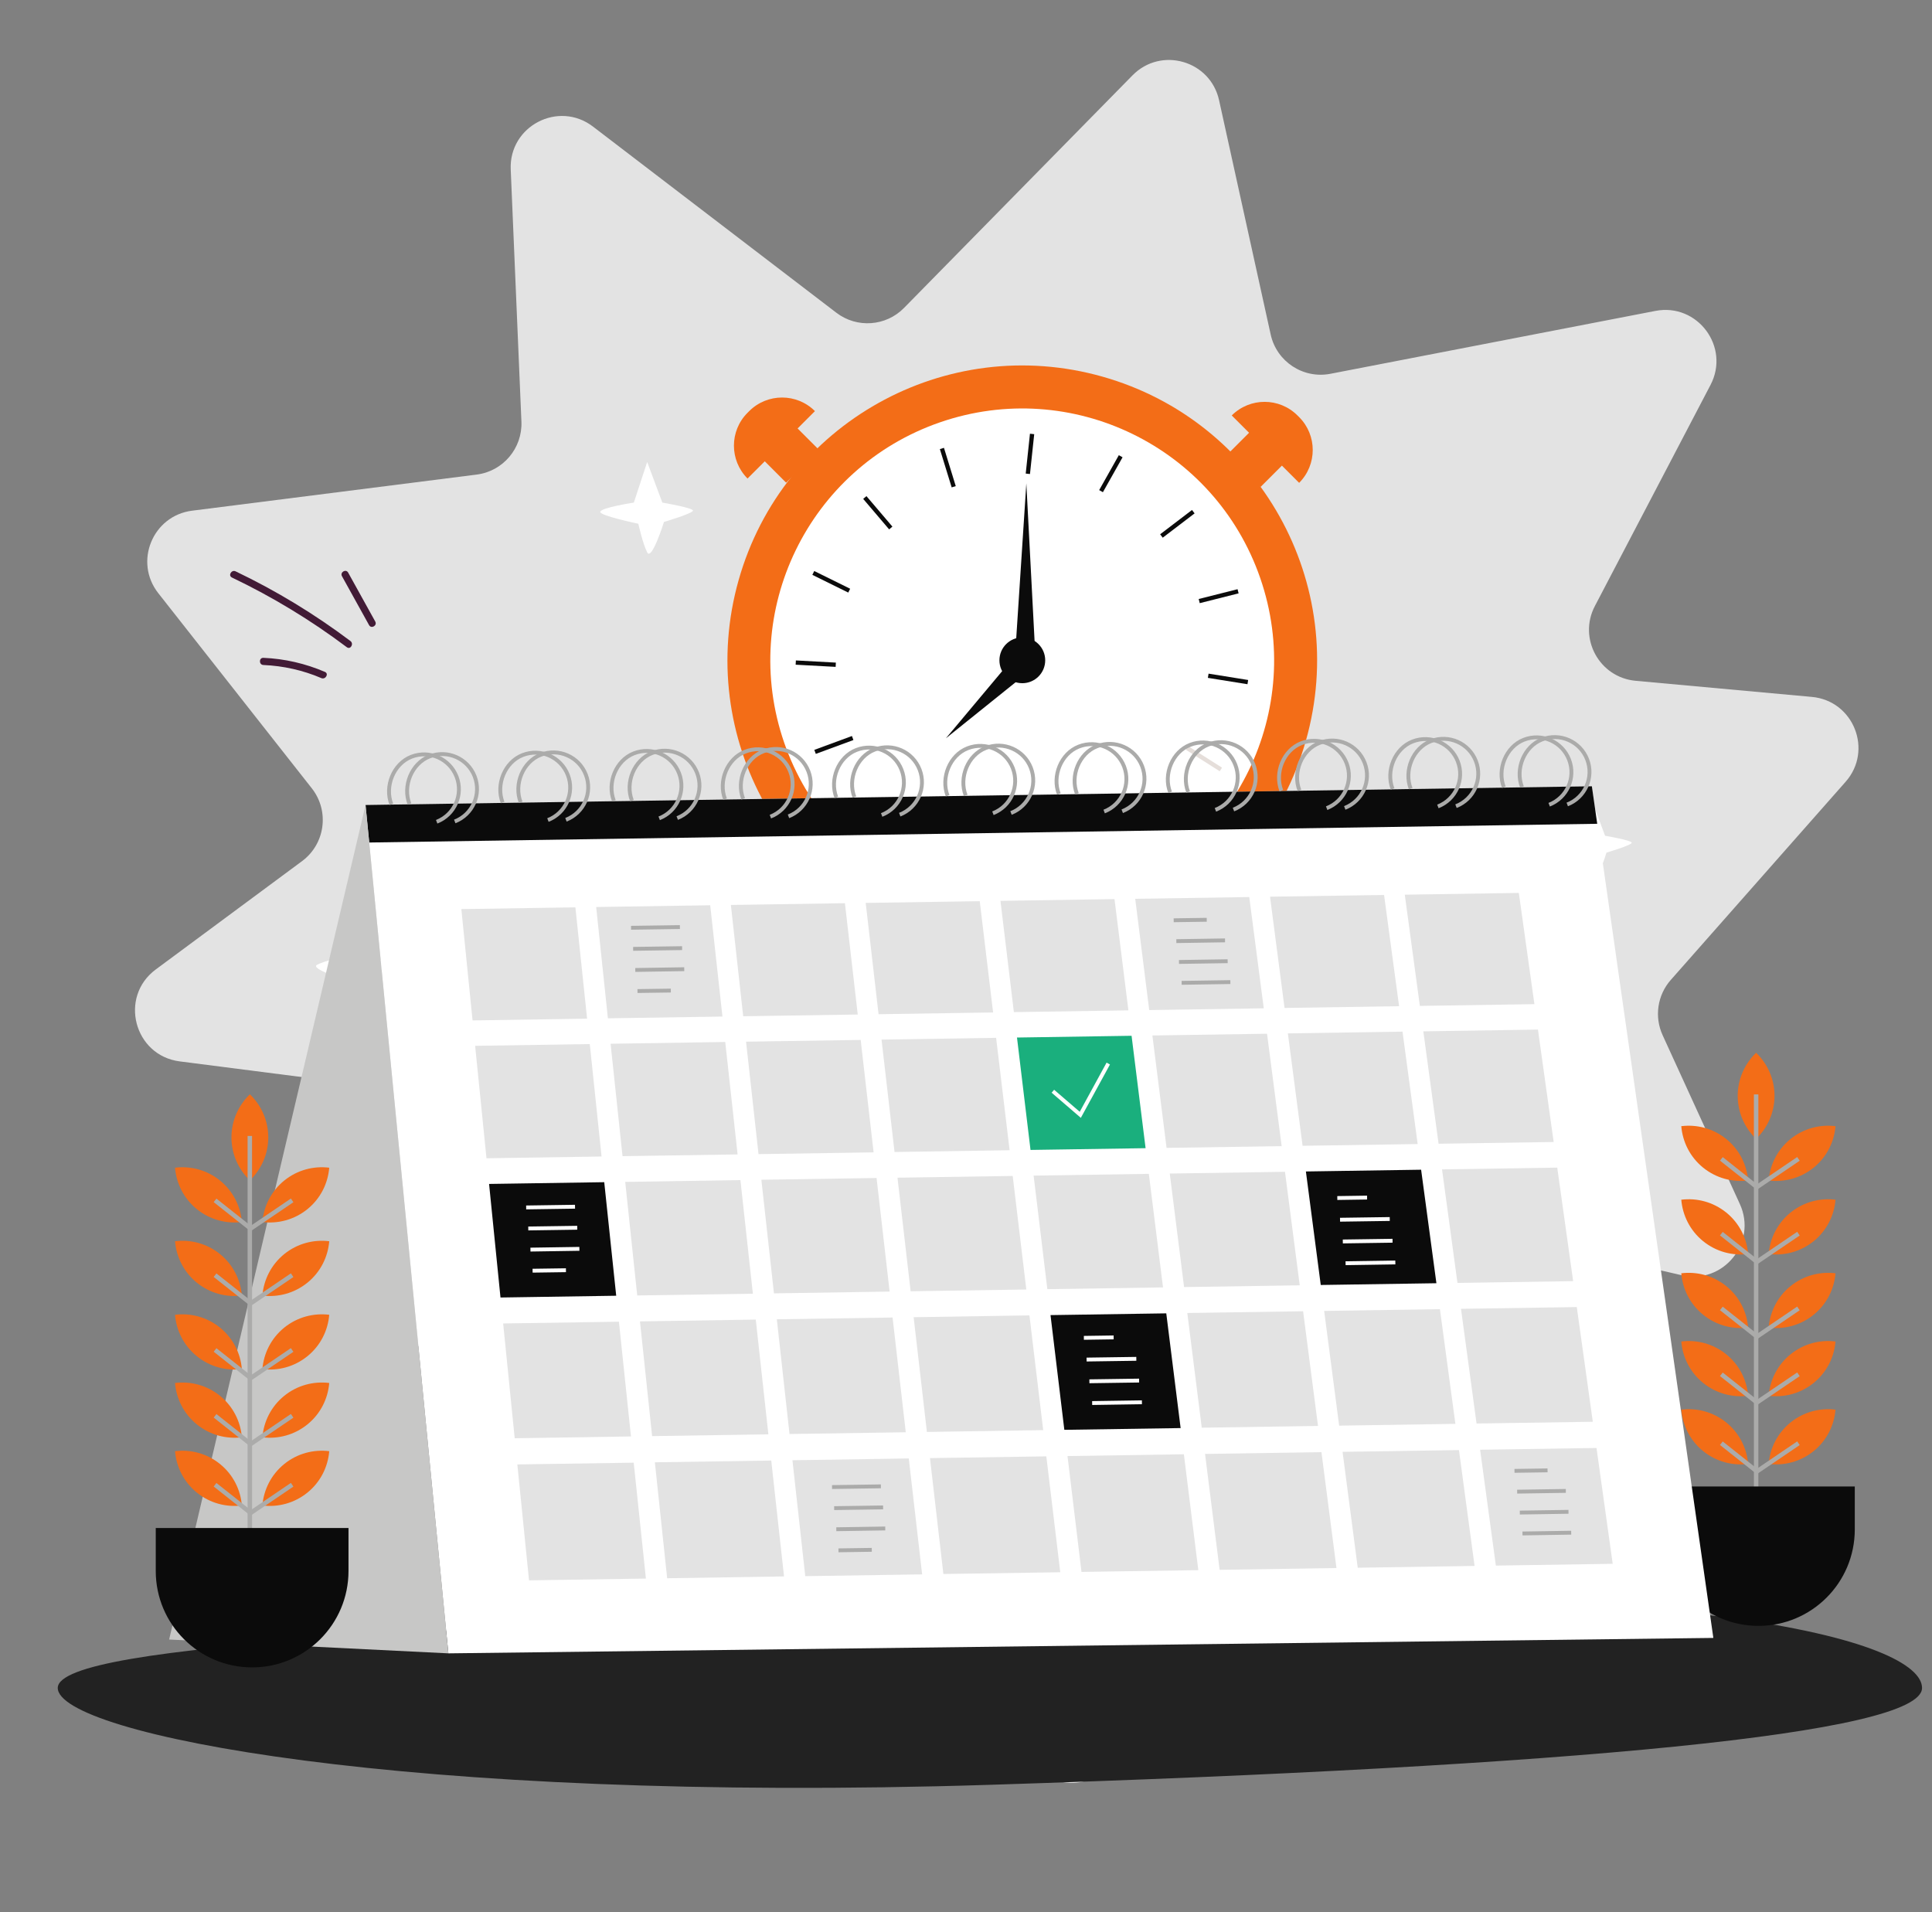 <svg width="97" height="96" viewBox="0 0 97 96" fill="none" xmlns="http://www.w3.org/2000/svg">
<rect x="0" y="0" width="97" height="96" fill="#808080" stroke="none"/>
<g clip-path="url(#clip0_8558_129905)">
<path d="M63.797 16.794C64.097 18.156 65.427 19.031 66.797 18.766L83.113 15.609C85.228 15.2 86.879 17.417 85.88 19.326L80.074 30.426C79.225 32.048 80.295 34.012 82.118 34.179L90.969 34.988C93.065 35.18 94.055 37.672 92.662 39.25L83.885 49.197C83.213 49.958 83.052 51.044 83.474 51.968L87.353 60.448C88.241 62.388 86.516 64.502 84.437 64.023L77.178 62.35C75.415 61.943 73.794 63.437 74.056 65.228L75.974 78.342C76.298 80.558 73.831 82.1 71.981 80.838L65.543 76.447C64.278 75.584 62.545 76.01 61.825 77.361L56.07 88.15C55.146 89.882 52.699 89.981 51.638 88.329L45.176 78.265C44.427 77.099 42.888 76.736 41.697 77.445L28.689 85.189C26.786 86.323 24.436 84.679 24.847 82.502L27.231 69.892C27.573 68.084 25.96 66.513 24.161 66.901L15.881 68.689C13.562 69.19 11.859 66.55 13.272 64.644L17.98 58.295C19.15 56.717 18.19 54.463 16.241 54.213L9.024 53.287C6.727 52.992 5.96 50.048 7.822 48.67L15.164 43.234C16.329 42.371 16.551 40.717 15.655 39.577L7.947 29.78C6.711 28.209 7.662 25.89 9.644 25.639L23.933 23.826C25.259 23.658 26.235 22.501 26.179 21.166L25.642 8.507C25.549 6.328 28.041 5.031 29.773 6.356L41.991 15.701C43.022 16.489 44.478 16.386 45.388 15.46L56.861 3.782C58.291 2.326 60.767 3.037 61.206 5.031L63.797 16.794Z" fill="#E3E3E3"/>
<path d="M25.45 53.178C25.456 53.32 25.628 56.214 25.628 56.214C25.628 56.214 22.735 56.214 23.592 56.892C24.45 57.571 25.628 58.642 25.628 58.642C25.628 58.642 23.898 60.285 24.531 60.285C25.164 60.285 26.985 59.963 26.985 59.963C26.985 59.963 27.628 63.356 28.021 62.392C28.414 61.428 28.735 59.963 28.735 59.963C28.735 59.963 33.521 59.749 32.556 59.392C31.592 59.035 29.521 57.871 29.521 57.871C29.521 57.871 31.699 54.106 30.985 54.213C30.271 54.321 28.059 55.856 28.059 55.856C28.059 55.856 25.434 52.861 25.45 53.178Z" fill="white"/>
<path d="M18.102 47.849L19.877 48.431L18.102 49.093C18.102 49.093 17.877 50.415 17.754 50.431C17.634 50.446 17.256 49.165 17.256 49.165C17.256 49.165 15.536 48.628 15.925 48.432C16.315 48.235 17.177 48.045 17.177 48.045C17.177 48.045 17.523 46.38 17.693 46.38C17.877 46.38 18.102 47.849 18.102 47.849Z" fill="white"/>
<path d="M79.342 41.959L79.925 40.185L80.586 41.959C80.586 41.959 81.908 42.184 81.924 42.307C81.939 42.428 80.658 42.805 80.658 42.805C80.658 42.805 80.121 44.525 79.925 44.136C79.728 43.746 79.538 42.884 79.538 42.884C79.538 42.884 77.873 42.538 77.873 42.368C77.873 42.184 79.342 41.959 79.342 41.959Z" fill="white"/>
<path d="M31.824 25.232L32.493 23.194L33.254 25.232C33.254 25.232 34.772 25.49 34.79 25.632C34.807 25.77 33.336 26.204 33.336 26.204C33.336 26.204 32.719 28.18 32.493 27.732C32.268 27.285 32.049 26.294 32.049 26.294C32.049 26.294 30.137 25.897 30.137 25.702C30.137 25.491 31.824 25.232 31.824 25.232Z" fill="white"/>
<path d="M48.833 69.434L49.836 66.381L50.975 69.434C50.975 69.434 53.25 69.821 53.276 70.034C53.302 70.241 51.099 70.891 51.099 70.891C51.099 70.891 50.174 73.851 49.836 73.181C49.498 72.51 49.17 71.026 49.17 71.026C49.17 71.026 46.305 70.431 46.305 70.139C46.305 69.822 48.833 69.434 48.833 69.434Z" fill="white"/>
<path d="M79.701 54.194C77.565 53.525 75.502 52.645 73.54 51.568C73.337 51.456 73.155 51.767 73.359 51.878C75.347 52.971 77.441 53.863 79.605 54.541C79.827 54.611 79.922 54.263 79.701 54.194Z" fill="#421B36"/>
<path d="M77.563 50.076C76.549 50.178 75.531 50.098 74.546 49.833C74.322 49.773 74.227 50.12 74.451 50.181C75.464 50.453 76.519 50.541 77.563 50.436C77.792 50.413 77.794 50.053 77.563 50.076Z" fill="#421B36"/>
<path d="M74.28 55.069C73.715 54.324 73.15 53.578 72.585 52.833C72.527 52.755 72.43 52.715 72.339 52.768C72.263 52.813 72.216 52.936 72.275 53.014C72.839 53.76 73.404 54.505 73.969 55.251C74.028 55.328 74.124 55.369 74.215 55.316C74.292 55.271 74.339 55.148 74.28 55.069Z" fill="#421B36"/>
<path d="M11.647 28.995C13.68 29.967 15.612 31.139 17.413 32.493C17.598 32.633 17.778 32.32 17.595 32.183C15.793 30.828 13.862 29.656 11.829 28.684C11.621 28.585 11.438 28.895 11.647 28.995Z" fill="#421B36"/>
<path d="M13.224 33.386C14.223 33.428 15.212 33.649 16.132 34.043C16.342 34.134 16.526 33.824 16.313 33.732C15.332 33.312 14.291 33.071 13.224 33.026C12.993 33.017 12.993 33.377 13.224 33.386Z" fill="#421B36"/>
<path d="M17.17 28.93C17.623 29.748 18.076 30.566 18.53 31.384C18.642 31.587 18.953 31.406 18.84 31.203C18.387 30.384 17.934 29.566 17.48 28.748C17.368 28.545 17.057 28.727 17.17 28.93Z" fill="#421B36"/>
<path d="M65.566 37.18C67.792 29.315 63.22 21.136 55.355 18.91C47.491 16.684 39.311 21.256 37.085 29.121C34.86 36.986 39.431 45.165 47.296 47.391C55.161 49.616 63.341 45.045 65.566 37.18Z" fill="#F36D17"/>
<path d="M55.454 45.105C62.054 42.824 65.555 35.623 63.273 29.023C60.992 22.423 53.791 18.922 47.191 21.204C40.591 23.485 37.09 30.686 39.372 37.286C41.653 43.886 48.853 47.387 55.454 45.105Z" fill="white"/>
<path d="M52.046 44.504V42.491" stroke="#E5DEDA" stroke-width="0.215" stroke-miterlimit="10"/>
<path d="M47.504 43.865L48.299 42.017" stroke="#E5DEDA" stroke-width="0.215" stroke-miterlimit="10"/>
<path d="M43.583 41.483L45.044 40.099" stroke="#E5DEDA" stroke-width="0.215" stroke-miterlimit="10"/>
<path d="M40.922 37.748L42.81 37.052" stroke="#0B0B0B" stroke-width="0.215" stroke-miterlimit="10"/>
<path d="M39.953 33.264L41.961 33.373" stroke="#0B0B0B" stroke-width="0.215" stroke-miterlimit="10"/>
<path d="M40.833 28.764L42.636 29.654" stroke="#0B0B0B" stroke-width="0.215" stroke-miterlimit="10"/>
<path d="M43.42 24.977L44.723 26.508" stroke="#0B0B0B" stroke-width="0.215" stroke-miterlimit="10"/>
<path d="M47.291 22.515L47.883 24.437" stroke="#0B0B0B" stroke-width="0.215" stroke-miterlimit="10"/>
<path d="M51.818 21.786L51.605 23.787" stroke="#0B0B0B" stroke-width="0.215" stroke-miterlimit="10"/>
<path d="M56.267 22.905L55.28 24.658" stroke="#0B0B0B" stroke-width="0.215" stroke-miterlimit="10"/>
<path d="M59.912 25.689L58.312 26.909" stroke="#0B0B0B" stroke-width="0.215" stroke-miterlimit="10"/>
<path d="M62.161 29.685L60.209 30.177" stroke="#0B0B0B" stroke-width="0.215" stroke-miterlimit="10"/>
<path d="M62.649 34.245L60.661 33.926" stroke="#0B0B0B" stroke-width="0.215" stroke-miterlimit="10"/>
<path d="M61.296 38.63L59.598 37.551" stroke="#E5DEDA" stroke-width="0.215" stroke-miterlimit="10"/>
<path d="M58.321 42.121L57.188 40.461" stroke="#E5DEDA" stroke-width="0.215" stroke-miterlimit="10"/>
<path d="M50.971 32.818L51.529 24.268L51.962 32.54L50.971 32.818Z" fill="#0B0B0B"/>
<path d="M51.506 33.838L47.49 37.066L50.686 33.253L51.506 33.838Z" fill="#0B0B0B"/>
<path d="M50.178 33.15C50.178 32.516 50.693 32.001 51.328 32.001C51.962 32.001 52.477 32.516 52.477 33.15C52.477 33.785 51.962 34.3 51.328 34.3C50.693 34.3 50.178 33.785 50.178 33.15Z" fill="#0B0B0B"/>
<path d="M61.842 20.858C62.752 19.947 64.23 19.947 65.142 20.858L65.226 20.941C66.136 21.852 66.136 23.329 65.226 24.241L64.361 23.376L63.288 24.449L61.639 22.8L62.712 21.727L61.846 20.862L61.842 20.858Z" fill="#F36D17"/>
<path d="M40.915 20.64C40.005 19.73 38.528 19.73 37.615 20.64L37.531 20.724C36.621 21.634 36.621 23.111 37.531 24.024L38.397 23.159L39.469 24.232L41.118 22.583L40.045 21.51L40.91 20.645L40.915 20.64Z" fill="#F36D17"/>
<path d="M96.5 84.743C96.5 87.044 78.941 88.678 49.7 89.606C20.299 90.537 2.9 87.044 2.9 84.743C2.9 82.441 23.864 81.738 49.7 80.575C85.636 78.955 96.5 82.441 96.5 84.743Z" fill="#222222"/>
<path d="M87.245 55.016C87.245 55.865 87.6 56.631 88.169 57.178C88.736 56.631 89.093 55.865 89.093 55.016C89.093 54.167 88.738 53.401 88.169 52.854C87.602 53.401 87.245 54.167 87.245 55.016Z" fill="#F36D17"/>
<path d="M89.894 57.185C89.235 57.721 88.864 58.48 88.799 59.266C89.58 59.363 90.398 59.155 91.06 58.62C91.719 58.084 92.09 57.325 92.155 56.539C91.374 56.442 90.556 56.65 89.894 57.185Z" fill="#F36D17"/>
<path d="M86.673 57.185C87.333 57.721 87.703 58.48 87.769 59.266C86.987 59.363 86.169 59.155 85.508 58.62C84.848 58.084 84.478 57.325 84.412 56.539C85.194 56.442 86.011 56.65 86.673 57.185Z" fill="#F36D17"/>
<path d="M89.895 60.877C89.236 61.413 88.865 62.172 88.8 62.958C89.581 63.055 90.399 62.847 91.061 62.312C91.72 61.776 92.091 61.017 92.156 60.231C91.375 60.134 90.557 60.342 89.895 60.877Z" fill="#F36D17"/>
<path d="M86.673 60.877C87.333 61.413 87.703 62.172 87.769 62.958C86.987 63.055 86.169 62.847 85.508 62.312C84.848 61.776 84.478 61.017 84.412 60.231C85.194 60.134 86.011 60.342 86.673 60.877Z" fill="#F36D17"/>
<path d="M89.894 64.571C89.235 65.106 88.864 65.865 88.799 66.651C89.58 66.749 90.398 66.541 91.06 66.005C91.719 65.47 92.09 64.711 92.155 63.925C91.374 63.828 90.556 64.036 89.894 64.571Z" fill="#F36D17"/>
<path d="M86.673 64.571C87.333 65.106 87.703 65.865 87.769 66.651C86.987 66.749 86.169 66.541 85.508 66.005C84.848 65.47 84.478 64.711 84.412 63.925C85.194 63.828 86.011 64.036 86.673 64.571Z" fill="#F36D17"/>
<path d="M89.894 67.995C89.235 68.53 88.864 69.289 88.799 70.075C89.58 70.172 90.398 69.964 91.06 69.429C91.719 68.894 92.09 68.135 92.155 67.349C91.374 67.252 90.556 67.459 89.894 67.995Z" fill="#F36D17"/>
<path d="M86.673 67.995C87.333 68.53 87.703 69.289 87.769 70.075C86.987 70.172 86.169 69.964 85.508 69.429C84.848 68.894 84.478 68.135 84.412 67.349C85.194 67.252 86.011 67.459 86.673 67.995Z" fill="#F36D17"/>
<path d="M89.894 71.417C89.235 71.952 88.864 72.711 88.799 73.497C89.58 73.594 90.398 73.386 91.06 72.851C91.719 72.316 92.09 71.557 92.155 70.771C91.374 70.674 90.556 70.881 89.894 71.417Z" fill="#F36D17"/>
<path d="M86.673 71.417C87.333 71.952 87.703 72.711 87.769 73.497C86.987 73.594 86.169 73.386 85.508 72.851C84.848 72.316 84.478 71.557 84.412 70.771C85.194 70.674 86.011 70.881 86.673 71.417Z" fill="#F36D17"/>
<path d="M88.17 54.945V75.299" stroke="#ABABAA" stroke-width="0.224" stroke-miterlimit="10"/>
<path d="M86.424 58.181L88.21 59.595L90.295 58.181" stroke="#ABABAA" stroke-width="0.224" stroke-miterlimit="10"/>
<path d="M86.424 61.935L88.21 63.349L90.295 61.935" stroke="#ABABAA" stroke-width="0.224" stroke-miterlimit="10"/>
<path d="M86.423 65.689L88.21 67.103L90.294 65.689" stroke="#ABABAA" stroke-width="0.224" stroke-miterlimit="10"/>
<path d="M86.424 68.996L88.21 70.41L90.295 68.996" stroke="#ABABAA" stroke-width="0.224" stroke-miterlimit="10"/>
<path d="M86.424 72.456L88.21 73.872L90.295 72.456" stroke="#ABABAA" stroke-width="0.224" stroke-miterlimit="10"/>
<path d="M88.285 81.626C85.612 81.626 83.446 79.46 83.446 76.788V74.629H93.123V76.788C93.123 79.46 90.957 81.626 88.285 81.626Z" fill="#0B0B0B"/>
<path d="M86.022 82.231L22.511 83.006L18.352 40.414L79.923 39.474L86.022 82.231Z" fill="white"/>
<path d="M80.192 41.358L18.538 42.298L18.352 40.414L79.923 39.474L80.192 41.358Z" fill="#0B0B0B"/>
<path d="M29.476 51.141L23.726 51.23L23.163 45.641L28.889 45.553L29.476 51.141Z" fill="#E3E3E3"/>
<path d="M36.272 51.036L30.521 51.124L29.932 45.536L35.658 45.448L36.272 51.036Z" fill="#E3E3E3"/>
<path d="M43.065 50.933L37.314 51.021L36.695 45.433L42.421 45.345L43.065 50.933Z" fill="#E3E3E3"/>
<path d="M49.861 50.83L44.11 50.918L43.464 45.33L49.19 45.244L49.861 50.83Z" fill="#E3E3E3"/>
<path d="M56.654 50.725L50.904 50.813L50.23 45.227L55.956 45.139L56.654 50.725Z" fill="#E3E3E3"/>
<path d="M63.45 50.622L57.699 50.71L56.996 45.124L62.722 45.036L63.45 50.622Z" fill="#E3E3E3"/>
<path d="M70.244 50.516L64.493 50.604L63.764 45.018L69.49 44.932L70.244 50.516Z" fill="#E3E3E3"/>
<path d="M77.038 50.413L71.287 50.501L70.53 44.917L76.256 44.829L77.038 50.413Z" fill="#E3E3E3"/>
<path d="M30.203 58.062L24.425 58.15L23.855 52.506L29.611 52.417L30.203 58.062Z" fill="#E3E3E3"/>
<path d="M37.033 57.957L31.255 58.045L30.656 52.401L36.412 52.312L37.033 57.957Z" fill="#E3E3E3"/>
<path d="M43.861 57.854L38.083 57.942L37.457 52.297L43.212 52.209L43.861 57.854Z" fill="#E3E3E3"/>
<path d="M50.69 57.747L44.912 57.835L44.259 52.193L50.012 52.104L50.69 57.747Z" fill="#E3E3E3"/>
<path d="M57.517 57.644L51.739 57.732L51.06 52.089L56.813 52.001L57.517 57.644Z" fill="#1AAF7D"/>
<path d="M64.348 57.541L58.57 57.629L57.858 51.986L63.614 51.898L64.348 57.541Z" fill="#E3E3E3"/>
<path d="M71.177 57.436L65.399 57.524L64.66 51.881L70.416 51.793L71.177 57.436Z" fill="#E3E3E3"/>
<path d="M78.005 57.333L72.227 57.421L71.461 51.778L77.216 51.69L78.005 57.333Z" fill="#E3E3E3"/>
<path d="M30.938 65.052L25.128 65.141L24.555 59.439L30.337 59.351L30.938 65.052Z" fill="#0B0B0B"/>
<path d="M37.8 64.95L31.993 65.038L31.39 59.337L37.174 59.246L37.8 64.95Z" fill="#E3E3E3"/>
<path d="M44.665 64.843L38.858 64.933L38.226 59.229L44.01 59.141L44.665 64.843Z" fill="#E3E3E3"/>
<path d="M51.528 64.739L45.72 64.827L45.06 59.126L50.845 59.038L51.528 64.739Z" fill="#E3E3E3"/>
<path d="M58.392 64.634L52.584 64.722L51.895 59.021L57.68 58.933L58.392 64.634Z" fill="#E3E3E3"/>
<path d="M65.256 64.529L59.449 64.617L58.73 58.918L64.515 58.83L65.256 64.529Z" fill="#E3E3E3"/>
<path d="M72.118 64.424L66.311 64.512L65.565 58.813L71.35 58.725L72.118 64.424Z" fill="#0B0B0B"/>
<path d="M78.983 64.319L73.175 64.409L72.4 58.708L78.185 58.62L78.983 64.319Z" fill="#E3E3E3"/>
<path d="M31.679 72.116L25.842 72.207L25.262 66.444L31.074 66.356L31.679 72.116Z" fill="#E3E3E3"/>
<path d="M38.578 72.009L32.741 72.1L32.131 66.34L37.945 66.249L38.578 72.009Z" fill="#E3E3E3"/>
<path d="M45.476 71.906L39.639 71.994L39.002 66.234L44.814 66.146L45.476 71.906Z" fill="#E3E3E3"/>
<path d="M52.376 71.799L46.537 71.89L45.871 66.13L51.685 66.039L52.376 71.799Z" fill="#E3E3E3"/>
<path d="M59.276 71.696L53.437 71.784L52.743 66.024L58.555 65.936L59.276 71.696Z" fill="#0B0B0B"/>
<path d="M66.173 71.589L60.336 71.677L59.611 65.919L65.425 65.831L66.173 71.589Z" fill="#E3E3E3"/>
<path d="M73.071 71.484L67.235 71.574L66.482 65.814L72.294 65.726L73.071 71.484Z" fill="#E3E3E3"/>
<path d="M79.97 71.379L74.133 71.467L73.352 65.709L79.166 65.621L79.97 71.379Z" fill="#E3E3E3"/>
<path d="M32.429 79.251L26.561 79.341L25.974 73.521L31.817 73.433L32.429 79.251Z" fill="#E3E3E3"/>
<path d="M39.364 79.144L33.496 79.235L32.879 73.414L38.722 73.326L39.364 79.144Z" fill="#E3E3E3"/>
<path d="M46.298 79.041L40.43 79.13L39.786 73.311L45.627 73.221L46.298 79.041Z" fill="#E3E3E3"/>
<path d="M53.233 78.934L47.364 79.022L46.691 73.204L52.533 73.116L53.233 78.934Z" fill="#E3E3E3"/>
<path d="M60.164 78.829L54.298 78.917L53.596 73.101L59.439 73.011L60.164 78.829Z" fill="#E3E3E3"/>
<path d="M67.1 78.722L61.234 78.813L60.502 72.994L66.346 72.904L67.1 78.722Z" fill="#E3E3E3"/>
<path d="M74.034 78.617L68.168 78.707L67.406 72.889L73.25 72.801L74.034 78.617Z" fill="#E3E3E3"/>
<path d="M80.969 78.51L75.103 78.6L74.312 72.784L80.156 72.694L80.969 78.51Z" fill="#E3E3E3"/>
<path d="M58.927 46.202L60.587 46.177" stroke="#ABABAA" stroke-width="0.194" stroke-miterlimit="10"/>
<path d="M59.06 47.249L61.505 47.211" stroke="#ABABAA" stroke-width="0.194" stroke-miterlimit="10"/>
<path d="M59.193 48.295L61.637 48.257" stroke="#ABABAA" stroke-width="0.194" stroke-miterlimit="10"/>
<path d="M59.327 49.343L61.773 49.305" stroke="#ABABAA" stroke-width="0.194" stroke-miterlimit="10"/>
<path d="M76.038 73.844L77.698 73.819" stroke="#ABABAA" stroke-width="0.194" stroke-miterlimit="10"/>
<path d="M76.172 74.888L78.616 74.85" stroke="#ABABAA" stroke-width="0.194" stroke-miterlimit="10"/>
<path d="M76.305 75.938L78.749 75.9" stroke="#ABABAA" stroke-width="0.194" stroke-miterlimit="10"/>
<path d="M76.439 76.987L78.885 76.948" stroke="#ABABAA" stroke-width="0.194" stroke-miterlimit="10"/>
<path d="M41.774 74.657L44.227 74.621" stroke="#ABABAA" stroke-width="0.194" stroke-miterlimit="10"/>
<path d="M41.881 75.715L44.338 75.679" stroke="#ABABAA" stroke-width="0.194" stroke-miterlimit="10"/>
<path d="M41.988 76.775L44.446 76.736" stroke="#ABABAA" stroke-width="0.194" stroke-miterlimit="10"/>
<path d="M42.097 77.834L43.77 77.809" stroke="#ABABAA" stroke-width="0.194" stroke-miterlimit="10"/>
<path d="M31.683 46.579L34.136 46.543" stroke="#ABABAA" stroke-width="0.194" stroke-miterlimit="10"/>
<path d="M31.788 47.637L34.246 47.601" stroke="#ABABAA" stroke-width="0.194" stroke-miterlimit="10"/>
<path d="M31.896 48.697L34.354 48.658" stroke="#ABABAA" stroke-width="0.194" stroke-miterlimit="10"/>
<path d="M32.006 49.755L33.68 49.731" stroke="#ABABAA" stroke-width="0.194" stroke-miterlimit="10"/>
<path d="M54.418 67.166L55.913 67.144" stroke="white" stroke-width="0.194" stroke-miterlimit="10"/>
<path d="M54.555 68.256L57.051 68.22" stroke="white" stroke-width="0.194" stroke-miterlimit="10"/>
<path d="M54.695 69.347L57.191 69.311" stroke="white" stroke-width="0.194" stroke-miterlimit="10"/>
<path d="M54.834 70.439L57.332 70.401" stroke="white" stroke-width="0.194" stroke-miterlimit="10"/>
<path d="M26.417 60.619L28.87 60.583" stroke="white" stroke-width="0.194" stroke-miterlimit="10"/>
<path d="M26.523 61.675L28.981 61.639" stroke="white" stroke-width="0.194" stroke-miterlimit="10"/>
<path d="M26.632 62.736L29.089 62.698" stroke="white" stroke-width="0.194" stroke-miterlimit="10"/>
<path d="M26.74 63.795L28.414 63.771" stroke="white" stroke-width="0.194" stroke-miterlimit="10"/>
<path d="M52.862 54.785L54.238 55.969L55.643 53.396" stroke="white" stroke-width="0.194" stroke-miterlimit="10"/>
<path d="M67.142 60.146L68.637 60.124" stroke="white" stroke-width="0.194" stroke-miterlimit="10"/>
<path d="M67.279 61.236L69.775 61.2" stroke="white" stroke-width="0.194" stroke-miterlimit="10"/>
<path d="M67.419 62.327L69.915 62.291" stroke="white" stroke-width="0.194" stroke-miterlimit="10"/>
<path d="M67.558 63.419L70.056 63.381" stroke="white" stroke-width="0.194" stroke-miterlimit="10"/>
<path d="M19.649 40.378C19.299 39.476 19.757 38.343 20.656 37.992C21.558 37.642 22.572 38.09 22.922 38.991C23.272 39.892 22.825 40.906 21.924 41.256" stroke="#ABABAA" stroke-width="0.194" stroke-miterlimit="10"/>
<path d="M25.235 40.291C24.885 39.39 25.341 38.256 26.243 37.906C27.144 37.556 28.158 38.003 28.508 38.904C28.858 39.806 28.411 40.82 27.51 41.17" stroke="#ABABAA" stroke-width="0.194" stroke-miterlimit="10"/>
<path d="M30.821 40.205C30.471 39.304 30.927 38.17 31.829 37.82C32.73 37.47 33.744 37.917 34.094 38.818C34.444 39.72 33.997 40.734 33.096 41.084" stroke="#ABABAA" stroke-width="0.194" stroke-miterlimit="10"/>
<path d="M36.404 40.121C36.054 39.219 36.51 38.086 37.412 37.736C38.313 37.385 39.327 37.833 39.677 38.734C40.027 39.635 39.58 40.649 38.679 40.999" stroke="#ABABAA" stroke-width="0.194" stroke-miterlimit="10"/>
<path d="M41.991 40.036C41.641 39.135 42.097 38.001 42.998 37.651C43.9 37.301 44.914 37.748 45.264 38.65C45.614 39.551 45.167 40.565 44.266 40.915" stroke="#ABABAA" stroke-width="0.194" stroke-miterlimit="10"/>
<path d="M47.577 39.95C47.227 39.049 47.683 37.915 48.584 37.565C49.486 37.215 50.5 37.662 50.85 38.563C51.2 39.465 50.753 40.479 49.852 40.829" stroke="#ABABAA" stroke-width="0.194" stroke-miterlimit="10"/>
<path d="M53.162 39.864C52.812 38.963 53.268 37.829 54.169 37.479C55.071 37.129 56.085 37.576 56.435 38.477C56.785 39.378 56.338 40.392 55.437 40.743" stroke="#ABABAA" stroke-width="0.194" stroke-miterlimit="10"/>
<path d="M58.749 39.779C58.399 38.878 58.855 37.744 59.756 37.394C60.657 37.044 61.672 37.491 62.022 38.393C62.372 39.294 61.925 40.308 61.023 40.658" stroke="#ABABAA" stroke-width="0.194" stroke-miterlimit="10"/>
<path d="M64.333 39.695C63.983 38.794 64.439 37.66 65.34 37.31C66.242 36.96 67.256 37.407 67.606 38.308C67.956 39.209 67.509 40.224 66.608 40.574" stroke="#ABABAA" stroke-width="0.194" stroke-miterlimit="10"/>
<path d="M69.918 39.609C69.568 38.708 70.024 37.574 70.925 37.224C71.826 36.873 72.841 37.321 73.191 38.222C73.541 39.123 73.094 40.137 72.192 40.487" stroke="#ABABAA" stroke-width="0.194" stroke-miterlimit="10"/>
<path d="M75.504 39.523C75.154 38.621 75.613 37.487 76.512 37.137C77.413 36.787 78.427 37.234 78.778 38.136C79.128 39.037 78.68 40.051 77.779 40.401" stroke="#ABABAA" stroke-width="0.194" stroke-miterlimit="10"/>
<path d="M20.558 40.363C20.207 39.461 20.664 38.328 21.565 37.977C22.466 37.627 23.48 38.075 23.831 38.976C24.181 39.877 23.733 40.891 22.832 41.241" stroke="#ABABAA" stroke-width="0.194" stroke-miterlimit="10"/>
<path d="M26.14 40.278C25.79 39.377 26.247 38.243 27.148 37.893C28.049 37.543 29.063 37.99 29.413 38.891C29.764 39.793 29.316 40.807 28.415 41.157" stroke="#ABABAA" stroke-width="0.194" stroke-miterlimit="10"/>
<path d="M31.727 40.192C31.377 39.291 31.834 38.157 32.735 37.807C33.636 37.457 34.65 37.904 35 38.805C35.35 39.706 34.903 40.721 34.002 41.071" stroke="#ABABAA" stroke-width="0.194" stroke-miterlimit="10"/>
<path d="M37.313 40.106C36.963 39.205 37.419 38.071 38.321 37.721C39.222 37.37 40.236 37.818 40.586 38.719C40.936 39.62 40.489 40.634 39.588 40.984" stroke="#ABABAA" stroke-width="0.194" stroke-miterlimit="10"/>
<path d="M42.898 40.021C42.548 39.12 43.004 37.986 43.906 37.636C44.807 37.286 45.821 37.733 46.171 38.635C46.521 39.536 46.074 40.55 45.173 40.9" stroke="#ABABAA" stroke-width="0.194" stroke-miterlimit="10"/>
<path d="M48.485 39.937C48.135 39.036 48.591 37.902 49.493 37.552C50.394 37.202 51.408 37.649 51.758 38.55C52.108 39.451 51.661 40.466 50.76 40.816" stroke="#ABABAA" stroke-width="0.194" stroke-miterlimit="10"/>
<path d="M54.069 39.851C53.719 38.95 54.175 37.816 55.077 37.465C55.978 37.115 56.992 37.563 57.342 38.464C57.692 39.365 57.245 40.379 56.344 40.729" stroke="#ABABAA" stroke-width="0.194" stroke-miterlimit="10"/>
<path d="M59.654 39.764C59.304 38.863 59.76 37.729 60.662 37.379C61.563 37.029 62.577 37.476 62.927 38.378C63.277 39.279 62.83 40.293 61.929 40.643" stroke="#ABABAA" stroke-width="0.194" stroke-miterlimit="10"/>
<path d="M65.241 39.682C64.891 38.781 65.347 37.647 66.249 37.297C67.15 36.947 68.164 37.394 68.514 38.295C68.864 39.196 68.417 40.211 67.516 40.561" stroke="#ABABAA" stroke-width="0.194" stroke-miterlimit="10"/>
<path d="M70.827 39.596C70.477 38.694 70.935 37.561 71.834 37.211C72.735 36.86 73.75 37.308 74.1 38.209C74.45 39.11 74.003 40.124 73.101 40.474" stroke="#ABABAA" stroke-width="0.194" stroke-miterlimit="10"/>
<path d="M76.413 39.51C76.062 38.608 76.521 37.474 77.42 37.124C78.321 36.774 79.335 37.221 79.686 38.123C80.036 39.024 79.588 40.038 78.687 40.388" stroke="#ABABAA" stroke-width="0.194" stroke-miterlimit="10"/>
<path d="M22.512 83.006L8.491 82.312L18.353 40.414L22.512 83.006Z" fill="#C7C7C6"/>
<path d="M11.621 57.101C11.621 57.95 11.976 58.716 12.545 59.263C13.112 58.716 13.469 57.95 13.469 57.101C13.469 56.252 13.114 55.486 12.545 54.939C11.978 55.486 11.621 56.252 11.621 57.101Z" fill="#F36D17"/>
<path d="M14.269 59.27C13.61 59.806 13.239 60.565 13.174 61.351C13.955 61.448 14.773 61.24 15.435 60.705C16.095 60.169 16.465 59.41 16.53 58.624C15.749 58.527 14.931 58.735 14.269 59.27Z" fill="#F36D17"/>
<path d="M11.048 59.27C11.708 59.806 12.078 60.565 12.144 61.351C11.362 61.448 10.544 61.24 9.883 60.705C9.223 60.169 8.853 59.41 8.787 58.624C9.569 58.527 10.386 58.735 11.048 59.27Z" fill="#F36D17"/>
<path d="M14.269 62.962C13.61 63.498 13.239 64.257 13.174 65.043C13.955 65.14 14.773 64.932 15.435 64.397C16.095 63.861 16.465 63.102 16.53 62.316C15.749 62.219 14.931 62.427 14.269 62.962Z" fill="#F36D17"/>
<path d="M11.048 62.962C11.708 63.498 12.078 64.257 12.144 65.043C11.362 65.14 10.544 64.932 9.883 64.397C9.223 63.861 8.853 63.102 8.787 62.316C9.569 62.219 10.386 62.427 11.048 62.962Z" fill="#F36D17"/>
<path d="M14.269 66.654C13.61 67.189 13.239 67.948 13.174 68.734C13.955 68.832 14.773 68.624 15.435 68.088C16.095 67.553 16.465 66.794 16.53 66.008C15.749 65.911 14.931 66.119 14.269 66.654Z" fill="#F36D17"/>
<path d="M11.048 66.654C11.708 67.189 12.078 67.948 12.144 68.734C11.362 68.832 10.544 68.624 9.883 68.088C9.223 67.553 8.853 66.794 8.787 66.008C9.569 65.911 10.386 66.119 11.048 66.654Z" fill="#F36D17"/>
<path d="M14.269 70.078C13.61 70.613 13.239 71.372 13.174 72.158C13.955 72.255 14.773 72.048 15.435 71.512C16.095 70.977 16.465 70.218 16.53 69.432C15.749 69.335 14.931 69.543 14.269 70.078Z" fill="#F36D17"/>
<path d="M11.048 70.078C11.708 70.613 12.078 71.372 12.144 72.158C11.362 72.255 10.544 72.048 9.883 71.512C9.223 70.977 8.853 70.218 8.787 69.432C9.569 69.335 10.386 69.543 11.048 70.078Z" fill="#F36D17"/>
<path d="M14.269 73.502C13.61 74.037 13.239 74.796 13.174 75.582C13.955 75.679 14.773 75.471 15.435 74.936C16.095 74.401 16.465 73.642 16.53 72.856C15.749 72.759 14.931 72.966 14.269 73.502Z" fill="#F36D17"/>
<path d="M11.048 73.502C11.708 74.037 12.078 74.796 12.144 75.582C11.362 75.679 10.544 75.471 9.883 74.936C9.223 74.401 8.853 73.642 8.787 72.856C9.569 72.759 10.386 72.966 11.048 73.502Z" fill="#F36D17"/>
<path d="M12.543 57.03V77.608" stroke="#ABABAA" stroke-width="0.224" stroke-miterlimit="10"/>
<path d="M10.797 60.264L12.584 61.678L14.668 60.264" stroke="#ABABAA" stroke-width="0.224" stroke-miterlimit="10"/>
<path d="M10.797 64.02L12.584 65.434L14.668 64.02" stroke="#ABABAA" stroke-width="0.224" stroke-miterlimit="10"/>
<path d="M10.797 67.774L12.584 69.188L14.668 67.774" stroke="#ABABAA" stroke-width="0.224" stroke-miterlimit="10"/>
<path d="M10.797 71.081L12.584 72.495L14.668 71.081" stroke="#ABABAA" stroke-width="0.224" stroke-miterlimit="10"/>
<path d="M10.797 74.541L12.584 75.955L14.668 74.541" stroke="#ABABAA" stroke-width="0.224" stroke-miterlimit="10"/>
<path d="M12.659 83.711C9.986 83.711 7.82 81.545 7.82 78.873V76.714H17.497V78.873C17.497 81.545 15.331 83.711 12.659 83.711Z" fill="#0B0B0B"/>
</g>
<defs>
<clipPath id="clip0_8558_129905">
<rect width="96" height="96" fill="white" transform="translate(0.5)"/>
</clipPath>
</defs>
</svg>
